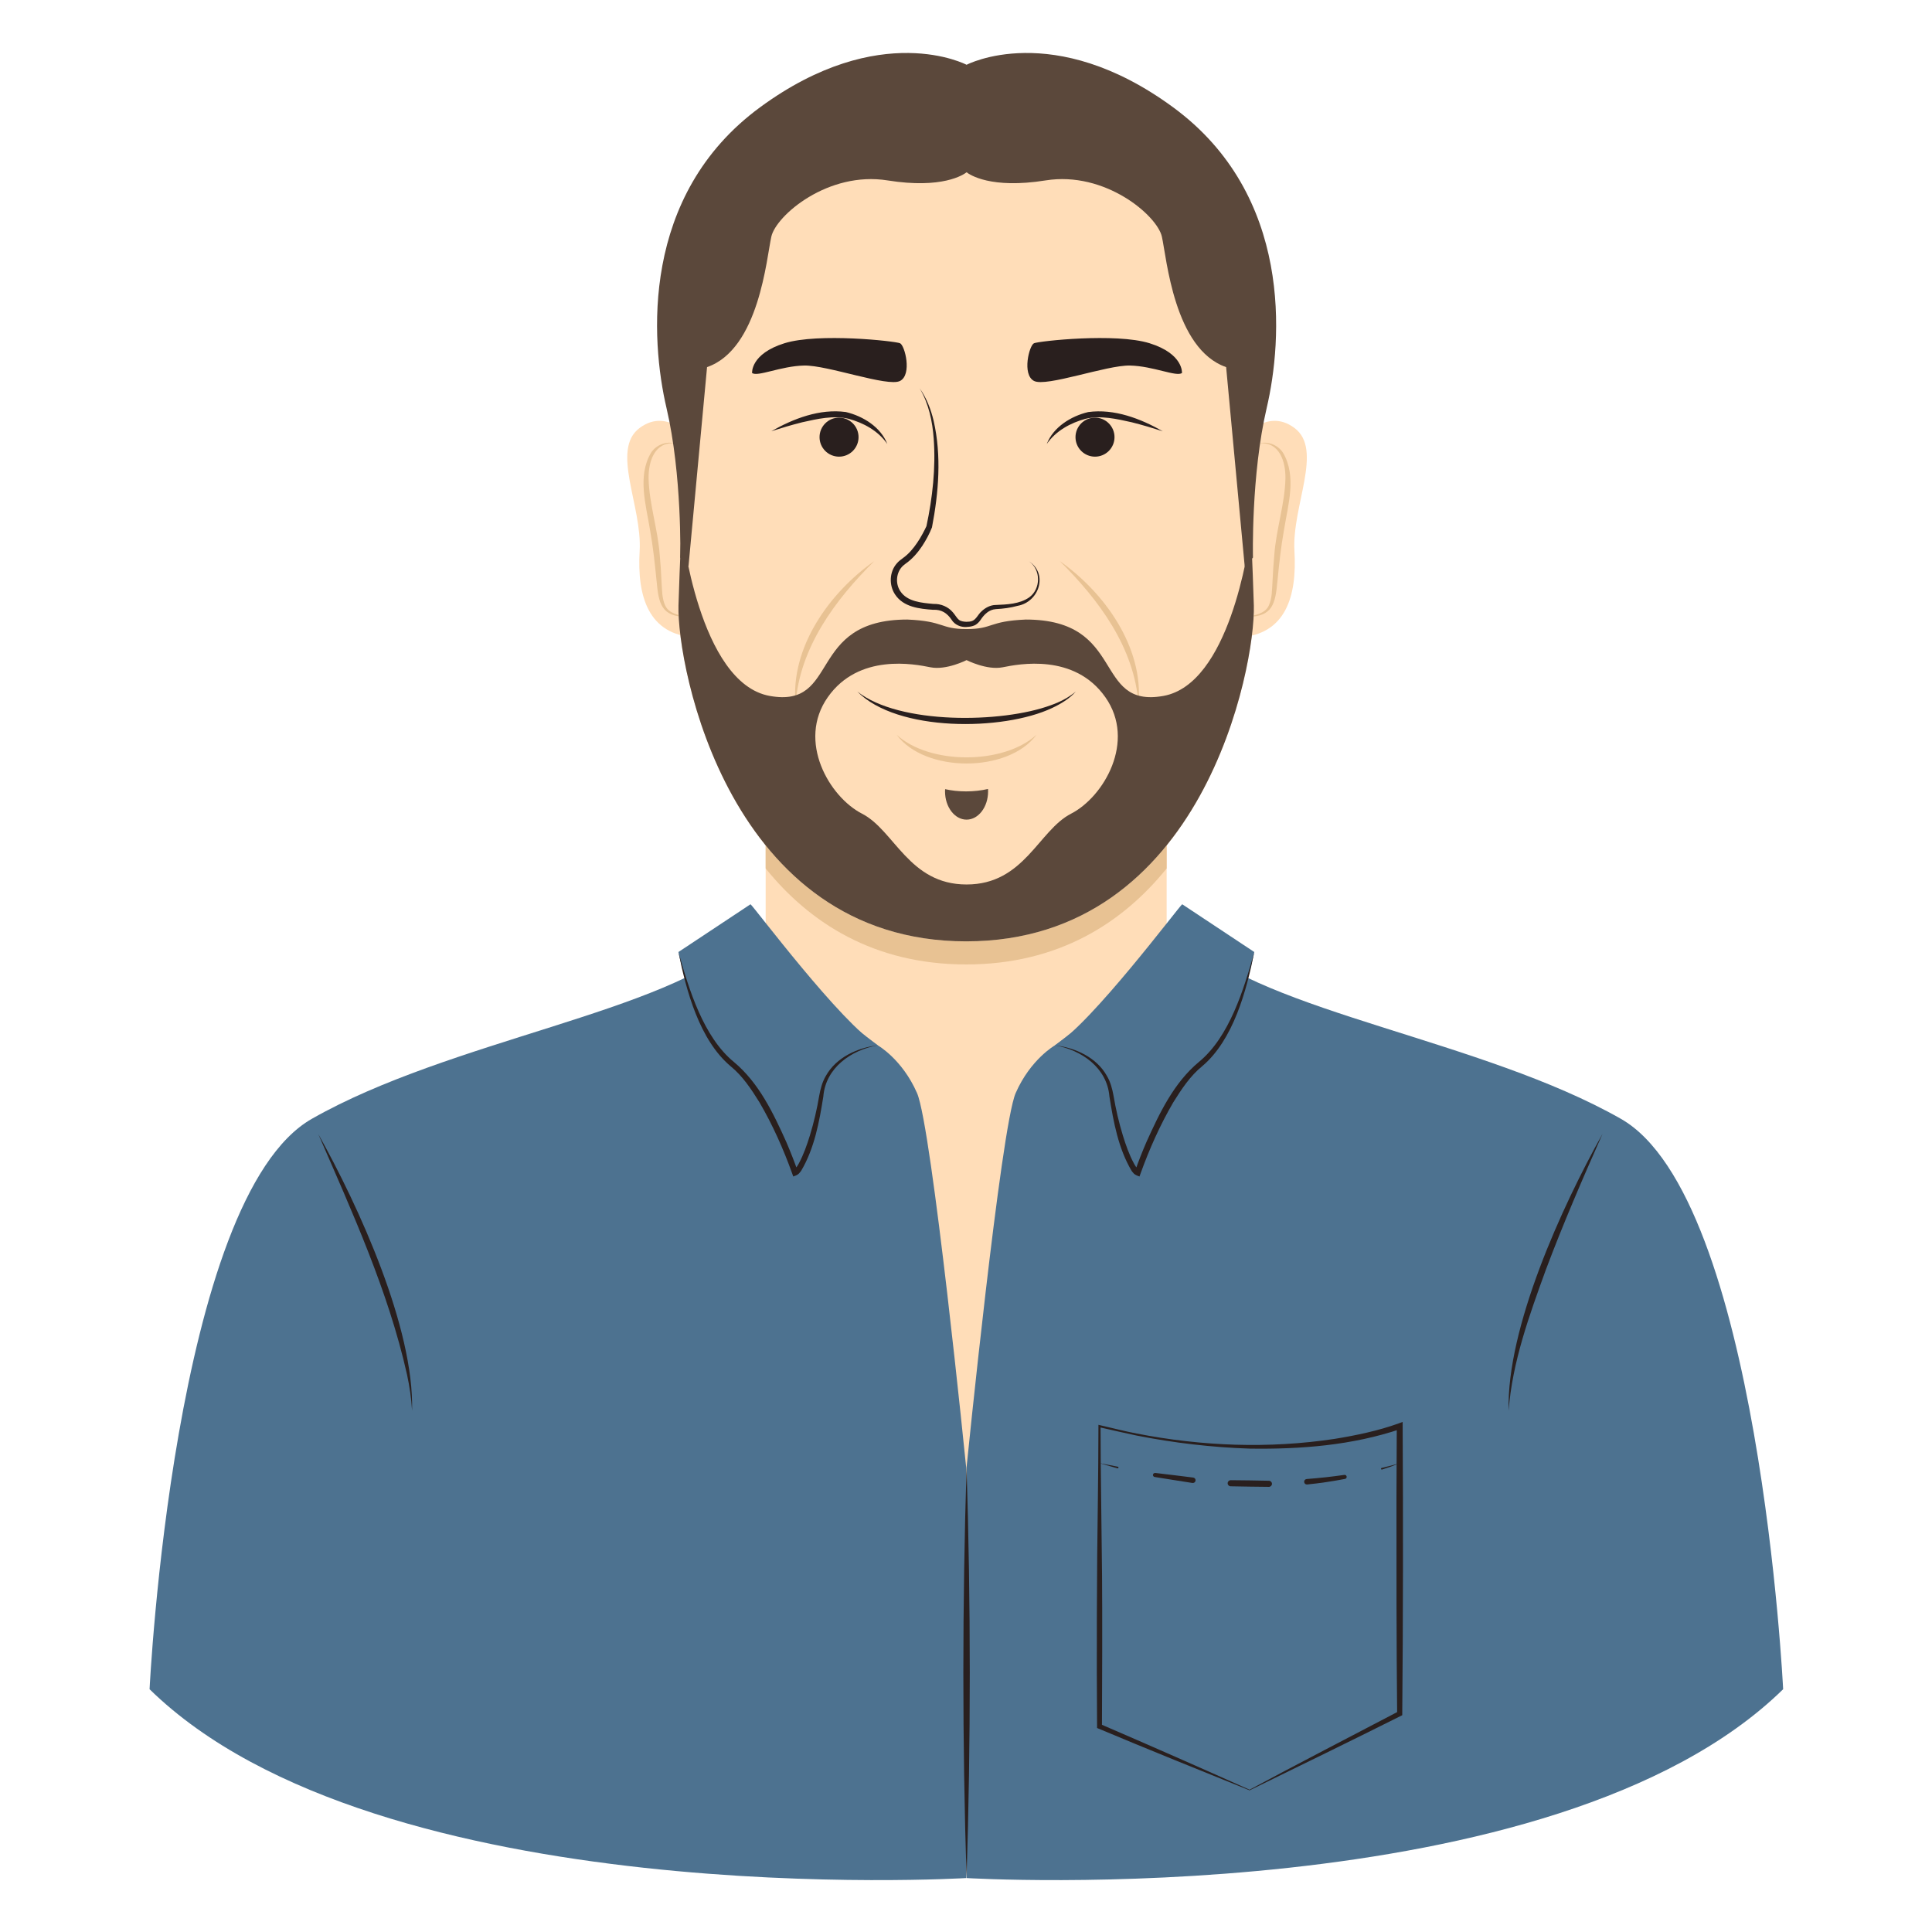 <svg width="200" height="200" viewBox="0 0 200 200" fill="none" xmlns="http://www.w3.org/2000/svg">
<path d="M71.981 45.783C71.861 45.667 69.236 42.051 66.216 44.3C63.197 46.548 66.49 52.37 66.216 57.038C65.942 61.706 67.094 65.712 71.981 65.987C76.868 66.261 74.232 47.977 71.981 45.78V45.783Z" fill="#FFDDB8"/>
<path d="M128.235 45.783C128.355 45.667 130.981 42.051 134 44.3C137.019 46.551 133.726 52.37 134 57.038C134.274 61.706 133.123 65.712 128.235 65.987C123.348 66.261 125.984 47.977 128.235 45.78V45.783Z" fill="#FFDDB8"/>
<path d="M69.835 45.894C67.752 45.723 67.116 47.807 67.142 49.526C67.2 52.158 68.106 54.8 68.297 57.465C68.381 58.365 68.442 59.261 68.477 60.158C68.542 61.01 68.506 61.945 68.877 62.716C69.268 63.52 70.287 63.694 71.097 63.849C68.461 63.871 68.181 62.455 67.974 60.197C67.797 58.41 67.613 56.645 67.297 54.894C66.884 52.297 65.945 49.307 67.4 46.858C67.919 46.074 68.929 45.658 69.832 45.894H69.835Z" fill="#E8C293"/>
<path d="M130.378 45.894C131.284 45.658 132.294 46.074 132.81 46.858C134.265 49.307 133.326 52.294 132.913 54.894C132.597 56.645 132.413 58.41 132.236 60.197C132.026 62.455 131.758 63.868 129.113 63.849C129.926 63.694 130.945 63.516 131.332 62.716C131.703 61.945 131.668 61.01 131.732 60.158C131.771 59.265 131.832 58.365 131.913 57.465C132.103 54.8 133.01 52.158 133.068 49.526C133.097 47.81 132.458 45.716 130.374 45.894H130.378Z" fill="#E8C293"/>
<path d="M120.771 84.848H79.261V162.515H120.771V84.848Z" fill="#FFDDB8"/>
<path d="M90.868 108.213C90.868 108.213 93.394 109.642 94.932 113.155C96.471 116.668 100.019 151.919 100.019 151.919V194.416C100.019 194.416 39.203 198.093 15.484 174.868C15.484 174.868 17.955 123.968 32.287 115.816C46.619 107.661 69.103 104.777 76.761 97.448L90.871 108.213H90.868Z" fill="#4D7290"/>
<path fill-rule="evenodd" clip-rule="evenodd" d="M79.261 89.903C83.813 95.534 90.464 99.839 100.016 99.839C109.569 99.839 116.219 95.534 120.771 89.903V85.171H79.261V89.903Z" fill="#E8C293"/>
<path d="M100.016 97.448C75.439 97.448 70.071 68.952 70.236 62.694C70.278 61.103 70.394 58.164 70.545 54.661C70.984 44.381 71.719 29.255 71.719 29.255C75.836 14.264 100.016 11.958 100.016 11.958C100.016 11.958 124.197 14.264 128.313 29.255C128.313 29.255 129.058 44.629 129.5 54.913C129.645 58.303 129.755 61.142 129.797 62.694C129.961 68.952 124.594 97.448 100.016 97.448Z" fill="#FFDDB8"/>
<path d="M109.207 108.213C109.207 108.213 106.681 109.642 105.142 113.155C103.603 116.668 100.055 151.919 100.055 151.919V194.416C100.055 194.416 160.871 198.093 184.59 174.868C184.59 174.868 182.119 123.968 167.787 115.816C153.455 107.661 130.971 104.777 123.313 97.448L109.203 108.213H109.207Z" fill="#4D7290"/>
<path d="M106.516 58.102C108.532 59.421 107.568 62.324 105.332 62.718C104.616 62.918 103.839 63.018 103.1 63.056C102.374 63.102 101.884 63.605 101.5 64.185C101.355 64.392 101.132 64.64 100.845 64.753C100.565 64.869 100.284 64.895 100.016 64.901V64.369H100.058V64.905C99.474 64.95 98.823 64.679 98.516 64.166C98.061 63.482 97.465 63.076 96.597 63.127C95.177 63.027 93.532 62.85 92.668 61.556C92.01 60.585 92.061 59.198 92.845 58.314C93.016 58.111 93.268 57.918 93.484 57.763C94.074 57.34 94.549 56.776 94.961 56.16C95.303 55.676 95.739 54.84 95.906 54.466C96.536 51.514 96.877 48.447 96.658 45.424C96.526 43.608 96.145 41.782 95.203 40.198C95.913 41.198 96.368 42.372 96.652 43.569C97.478 47.192 97.171 50.972 96.478 54.595C96.21 55.272 95.871 55.898 95.478 56.502C95.019 57.195 94.445 57.869 93.742 58.356C93.674 58.405 93.545 58.518 93.481 58.566C92.765 59.234 92.658 60.395 93.203 61.205C93.919 62.292 95.436 62.408 96.629 62.518C97.39 62.489 98.161 62.805 98.652 63.401C98.9 63.689 99.065 64.005 99.261 64.156C99.452 64.314 99.749 64.359 100.061 64.369V64.905H100.019V64.369C100.248 64.369 100.471 64.35 100.648 64.279C101.065 64.111 101.248 63.598 101.603 63.289C101.994 62.914 102.529 62.63 103.068 62.627C104.248 62.576 105.555 62.534 106.548 61.837C107.752 60.956 107.781 58.976 106.513 58.098L106.516 58.102Z" fill="#291F1E"/>
<path d="M77.855 38.608C78.403 39.047 80.819 37.895 83.235 37.84C85.652 37.786 91.91 40.092 93.174 39.434C94.439 38.776 93.668 35.757 93.174 35.534C92.681 35.311 84.719 34.437 81.203 35.534C77.687 36.631 77.855 38.608 77.855 38.608Z" fill="#291F1E"/>
<path d="M79.832 44.647C82.145 43.331 84.855 42.286 87.565 42.654C89.349 43.076 91.177 44.212 91.855 45.963C90.906 44.589 89.39 43.773 87.836 43.35C86.258 42.979 84.613 43.363 83.039 43.715C81.968 43.983 80.9 44.302 79.829 44.644L79.832 44.647Z" fill="#291F1E"/>
<path d="M86.858 47.273C87.973 47.273 88.877 46.369 88.877 45.254C88.877 44.139 87.973 43.234 86.858 43.234C85.743 43.234 84.839 44.139 84.839 45.254C84.839 46.369 85.743 47.273 86.858 47.273Z" fill="#291F1E"/>
<path d="M90.51 58.08C86.455 62.093 82.781 67.035 82.355 72.906C81.81 66.999 85.865 61.348 90.51 58.08Z" fill="#E8C293"/>
<path d="M122.358 38.608C121.81 39.047 119.394 37.895 116.978 37.84C114.561 37.786 108.303 40.092 107.039 39.434C105.778 38.776 106.545 35.757 107.039 35.534C107.532 35.311 115.494 34.437 119.01 35.534C122.523 36.631 122.358 38.608 122.358 38.608Z" fill="#291F1E"/>
<path d="M120.384 44.647C119.313 44.308 118.248 43.986 117.174 43.718C115.6 43.366 113.955 42.982 112.378 43.353C110.823 43.776 109.307 44.592 108.358 45.966C109.036 44.215 110.865 43.079 112.648 42.657C115.358 42.289 118.071 43.334 120.381 44.65L120.384 44.647Z" fill="#291F1E"/>
<path d="M113.355 47.273C114.47 47.273 115.374 46.369 115.374 45.254C115.374 44.139 114.47 43.234 113.355 43.234C112.24 43.234 111.335 44.139 111.335 45.254C111.335 46.369 112.24 47.273 113.355 47.273Z" fill="#291F1E"/>
<path d="M109.703 58.08C114.349 61.348 118.4 66.999 117.858 72.906C117.436 67.035 113.758 62.093 109.703 58.08Z" fill="#E8C293"/>
<path d="M88.749 71.587C93.081 75.032 103.729 74.874 108.784 73.003C109.713 72.677 110.603 72.229 111.368 71.587C110.703 72.338 109.813 72.868 108.903 73.297C103.832 75.69 92.868 75.79 88.749 71.587Z" fill="#291F1E"/>
<path d="M92.813 76.055C96.207 79.184 103.903 79.184 107.303 76.055C104.381 80.032 95.739 80.032 92.813 76.055Z" fill="#E8C293"/>
<path d="M102.287 81.925C102.287 83.538 101.29 84.848 100.058 84.848C98.826 84.848 97.829 83.538 97.829 81.925C97.829 81.848 97.832 81.771 97.839 81.693C98.487 81.842 99.229 81.925 100.016 81.925C100.803 81.925 101.61 81.832 102.278 81.674C102.284 81.758 102.287 81.842 102.287 81.925Z" fill="#5B483B"/>
<path d="M131.129 42.226C129.5 49.197 129.706 57.719 129.706 57.719L128.852 58.635L126.929 38.003C121.542 36.139 120.771 26.693 120.277 24.497C119.784 22.3 114.394 17.687 108.235 18.677C102.571 19.584 100.374 18.081 100.061 17.835C99.748 18.081 97.555 19.584 91.887 18.677C85.729 17.687 80.342 22.3 79.848 24.497C79.352 26.693 78.581 36.139 73.194 38.003L71.271 58.635L70.419 57.719C70.419 57.719 70.626 49.197 68.994 42.226C67.365 35.258 66.264 20.213 78.69 11.1C91.119 1.984 100.061 6.706 100.061 6.706C100.061 6.706 109.006 1.984 121.432 11.1C133.861 20.213 132.761 35.258 131.129 42.226Z" fill="#5B483B"/>
<path d="M77.69 93.606C78.019 93.826 87.135 106.016 90.868 108.213C90.868 108.213 85.706 108.761 85.048 113.265C84.39 117.768 82.961 121.171 82.303 121.39C82.303 121.39 79.448 112.935 75.713 110.081C71.981 107.226 70.232 98.552 70.232 98.552L77.69 93.61V93.606Z" fill="#4D7290"/>
<path d="M122.384 93.606C122.055 93.826 112.939 106.016 109.207 108.213C109.207 108.213 114.368 108.761 115.026 113.265C115.684 117.768 117.113 121.171 117.771 121.39C117.771 121.39 120.626 112.935 124.361 110.081C128.094 107.226 129.842 98.552 129.842 98.552L122.384 93.61V93.606Z" fill="#4D7290"/>
<path d="M129.358 185.335C124.271 183.28 118.761 181.067 113.719 178.945L113.568 178.88V178.712C113.513 171.79 113.539 162.325 113.649 155.403C113.684 153.47 113.703 149.567 113.71 147.635V147.496L113.845 147.529C115 147.787 116.536 148.193 117.678 148.4C124.403 149.719 131.384 149.98 138.168 148.951C140.39 148.59 142.678 148.112 144.787 147.351L145.203 147.196V147.632C145.258 157.116 145.249 167.9 145.161 177.393V177.558C139.91 180.187 134.623 182.767 129.361 185.332L129.358 185.335ZM129.358 185.27C133.871 182.835 140.31 179.503 144.778 177.161L144.632 177.396C144.558 170.47 144.555 161.961 144.561 155.077L144.594 147.638L145.01 147.922C139.968 149.625 134.652 150.038 129.378 149.961C125.474 149.838 121.474 149.364 117.639 148.603C116.352 148.335 115.074 148.029 113.794 147.745L113.929 147.638L113.949 151.522C113.978 153.974 114.055 160.638 114.084 163.177C114.116 167.045 114.1 174.848 114.074 178.716L113.919 178.483C118.907 180.632 124.378 183.041 129.358 185.274V185.27Z" fill="#291F1E"/>
<path d="M113.819 151.461C114.455 151.58 115.087 151.703 115.719 151.835C115.765 151.845 115.794 151.89 115.784 151.935C115.774 151.98 115.729 152.009 115.684 152C115.684 152 115.681 152 115.677 152C115.055 151.829 114.432 151.648 113.813 151.464L113.819 151.461Z" fill="#291F1E"/>
<path d="M119.603 152.48L121.555 152.713L123.503 152.955H123.519C123.674 152.977 123.784 153.116 123.765 153.271C123.745 153.426 123.603 153.535 123.452 153.516C123.452 153.516 123.445 153.516 123.442 153.516L121.484 153.209L119.529 152.897C119.416 152.877 119.336 152.771 119.355 152.658C119.374 152.545 119.474 152.471 119.587 152.484H119.6L119.603 152.48Z" fill="#291F1E"/>
<path d="M127.423 153.229C128.732 153.238 130.039 153.258 131.345 153.287H131.365C131.539 153.29 131.677 153.435 131.674 153.609C131.671 153.78 131.529 153.919 131.358 153.919C130.036 153.909 128.716 153.887 127.394 153.861C127.219 153.858 127.081 153.712 127.087 153.538C127.09 153.367 127.232 153.228 127.403 153.232H127.423V153.229Z" fill="#291F1E"/>
<path d="M135.264 153.109C135.916 153.057 136.568 152.999 137.219 152.928C137.871 152.86 138.519 152.77 139.168 152.68C139.284 152.664 139.39 152.744 139.406 152.86C139.423 152.97 139.348 153.077 139.239 153.096C138.59 153.225 137.939 153.328 137.284 153.428C136.629 153.525 135.974 153.609 135.316 153.673C135.161 153.689 135.023 153.577 135.006 153.418C134.99 153.264 135.103 153.125 135.261 153.109C135.261 153.109 135.264 153.109 135.268 153.109H135.264Z" fill="#291F1E"/>
<path d="M143.029 151.964C143.655 151.813 144.281 151.658 144.894 151.461C144.3 151.719 143.69 151.932 143.071 152.125C143.026 152.138 142.981 152.116 142.965 152.071C142.952 152.025 142.974 151.98 143.019 151.964C143.019 151.964 143.023 151.964 143.026 151.964H143.029Z" fill="#291F1E"/>
<path d="M129.797 62.693C129.755 61.142 129.645 58.303 129.5 54.913C129.239 56.958 127.223 70.819 120.436 72.042C113.103 73.358 116.645 64.135 106.187 64.135C102.316 64.3 102.823 65.122 100.058 65.122C97.294 65.122 97.8 64.3 93.929 64.135C83.468 64.135 87.01 73.358 79.681 72.042C72.349 70.722 70.584 54.661 70.584 54.661H70.545C70.394 58.164 70.278 61.103 70.236 62.693C70.071 68.951 75.439 97.448 100.016 97.448C124.594 97.448 129.961 68.951 129.797 62.693ZM110.881 84.229C107.503 85.961 106.036 91.561 100.058 91.561C94.081 91.561 92.61 85.961 89.232 84.229C85.858 82.5 82.481 76.735 85.694 72.171C88.903 67.603 94.671 68.745 96.316 69.077C97.965 69.406 100.058 68.335 100.058 68.335C100.058 68.335 102.152 69.406 103.797 69.077C105.445 68.745 111.21 67.603 114.423 72.171C117.636 76.735 114.258 82.5 110.881 84.229Z" fill="#5B483B"/>
<path d="M90.868 108.212C88.106 108.693 85.474 110.545 85.232 113.499C84.813 116.138 84.313 118.88 82.932 121.209C82.774 121.406 82.681 121.567 82.4 121.683L82.116 121.79L82.01 121.487C81.097 118.945 79.984 116.451 78.623 114.119C77.784 112.77 76.871 111.38 75.635 110.38C72.406 107.658 71.032 102.551 70.232 98.548C71.306 102.39 72.813 107.358 75.984 109.945C78.564 112.103 80.045 115.216 81.397 118.216C81.829 119.228 82.235 120.245 82.597 121.29L82.206 121.096C82.4 120.948 82.568 120.667 82.697 120.435C83.19 119.522 83.535 118.528 83.842 117.535C84.251 116.196 84.571 114.822 84.803 113.435C84.932 112.725 85.123 111.993 85.497 111.37C86.558 109.461 88.787 108.445 90.871 108.212H90.868Z" fill="#291F1E"/>
<path d="M109.207 108.212C111.29 108.445 113.519 109.461 114.581 111.37C114.955 111.993 115.145 112.725 115.274 113.435C115.507 114.822 115.826 116.193 116.236 117.535C116.542 118.528 116.887 119.522 117.381 120.435C117.51 120.67 117.678 120.951 117.871 121.096L117.481 121.29C117.842 120.241 118.245 119.225 118.681 118.216C120.036 115.216 121.513 112.103 124.094 109.945C127.265 107.358 128.771 102.396 129.845 98.548C129.045 102.548 127.671 107.661 124.442 110.38C123.21 111.38 122.297 112.77 121.455 114.119C120.094 116.454 118.981 118.948 118.068 121.487L117.961 121.79L117.678 121.683C117.397 121.567 117.3 121.409 117.145 121.209C115.765 118.88 115.265 116.138 114.845 113.499C114.603 110.545 111.971 108.69 109.21 108.212H109.207Z" fill="#291F1E"/>
<path d="M32.939 117.381C37.142 124.891 42.877 137.445 42.658 146.042C42.584 144.774 42.4 143.52 42.132 142.284C40.187 133.623 36.465 125.494 32.942 117.381H32.939Z" fill="#291F1E"/>
<path d="M165.89 117.381C163.832 122.02 161.82 126.674 160.036 131.42C158.316 136.158 156.555 140.981 156.171 146.042C155.949 137.452 161.684 124.897 165.89 117.381Z" fill="#291F1E"/>
<path d="M100.058 151.919C100.5 166.08 100.503 180.254 100.058 194.416C99.613 180.254 99.616 166.08 100.058 151.919Z" fill="#291F1E"/>
</svg>
